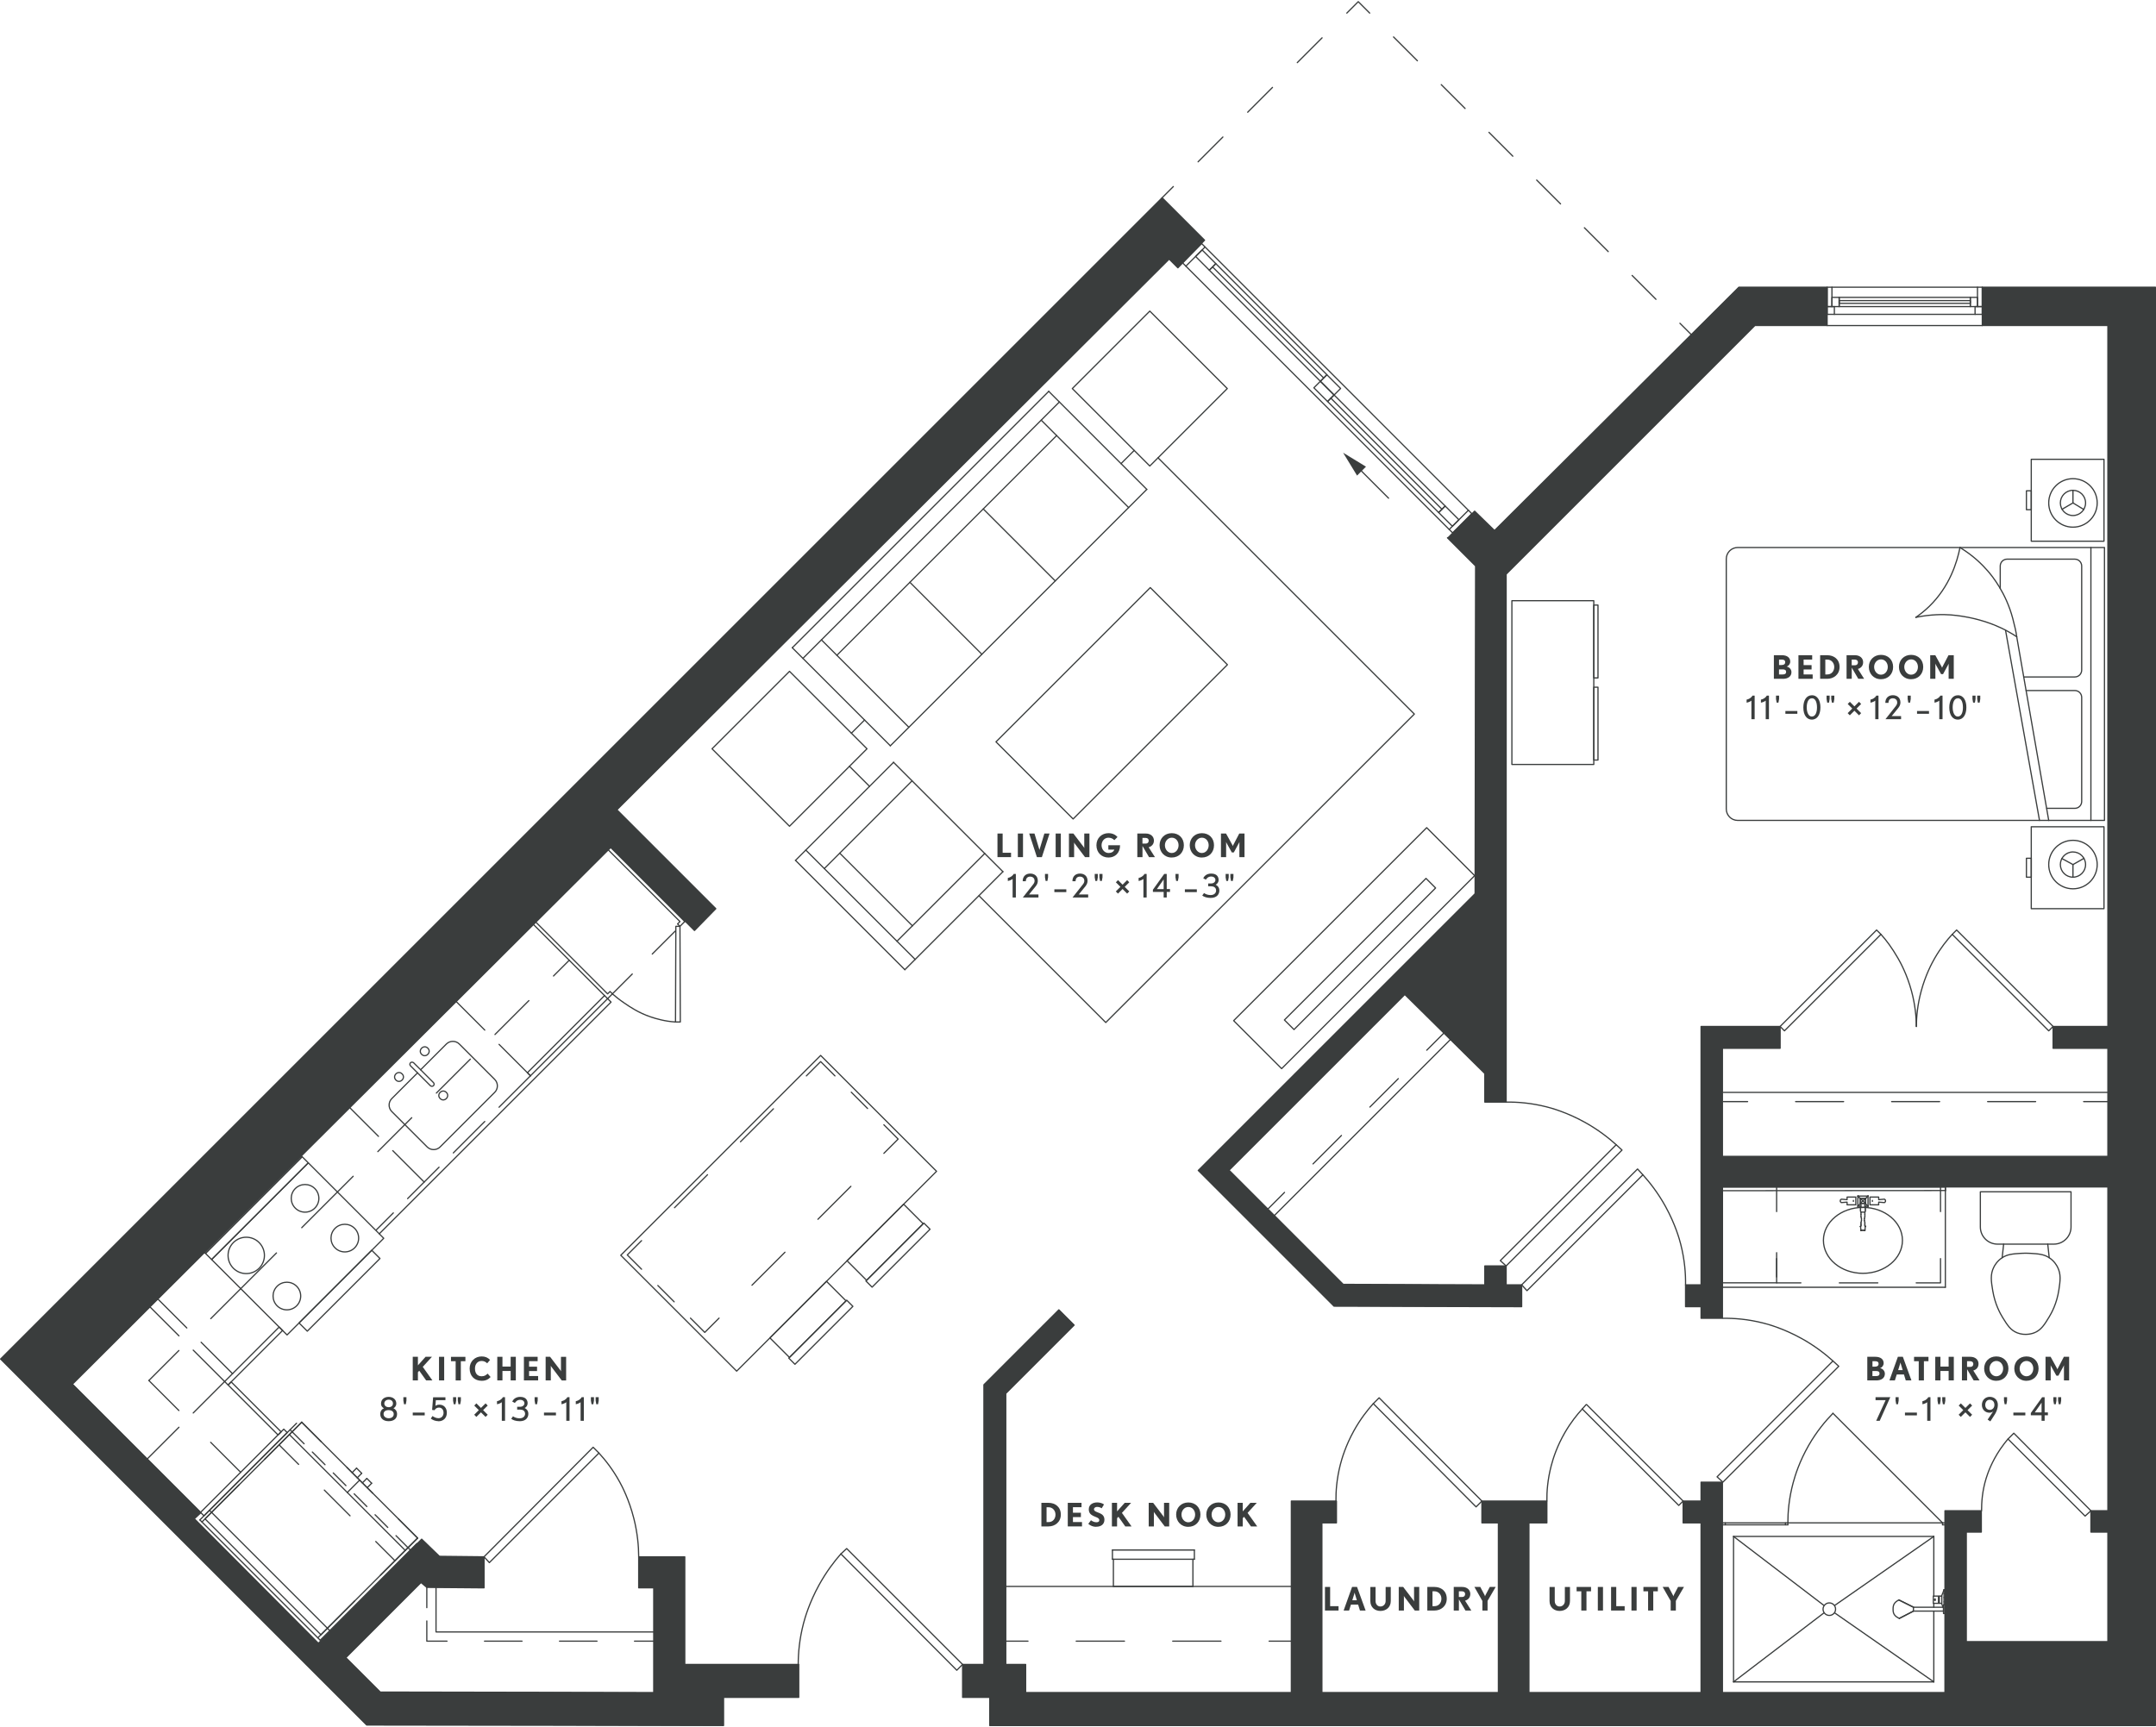 <?xml version="1.0" encoding="UTF-8"?>
<svg width="156px" height="125px" xmlns="http://www.w3.org/2000/svg" xmlns:xlink="http://www.w3.org/1999/xlink" viewBox="0 0 533.58 427.02">
  <defs>
    <style>
      .cls-1 {
        stroke-dasharray: 9.95 9.95;
      }

      .cls-1, .cls-2, .cls-3, .cls-4, .cls-5, .cls-6, .cls-7, .cls-8, .cls-9, .cls-10, .cls-11, .cls-12, .cls-13, .cls-14, .cls-15, .cls-16, .cls-17 {
        stroke: #3a3d3d;
      }

      .cls-1, .cls-2, .cls-3, .cls-4, .cls-5, .cls-6, .cls-8, .cls-9, .cls-10, .cls-11, .cls-12, .cls-13, .cls-14, .cls-15, .cls-16, .cls-17 {
        stroke-linecap: round;
        stroke-linejoin: round;
        stroke-width: .3px;
      }

      .cls-1, .cls-2, .cls-4, .cls-5, .cls-6, .cls-8, .cls-9, .cls-10, .cls-11, .cls-12, .cls-13, .cls-15, .cls-16, .cls-17 {
        fill: none;
      }

      .cls-2 {
        stroke-dasharray: 8.35 8.35;
      }

      .cls-3, .cls-18, .cls-7, .cls-14, .cls-19 {
        fill: #3a3d3d;
      }

      .cls-4 {
        stroke-dasharray: 8.68 8.68;
      }

      .cls-6 {
        stroke-dasharray: 11 5;
      }

      .cls-18, .cls-13 {
        fill-rule: evenodd;
      }

      .cls-7 {
        stroke-miterlimit: 10;
      }

      .cls-8 {
        stroke-dasharray: 11.87 8.63;
      }

      .cls-9 {
        stroke-dasharray: 11.88 11.88;
      }

      .cls-10 {
        stroke-dasharray: 8 7;
      }

      .cls-11 {
        stroke-dasharray: 11.94 11.94;
      }

      .cls-12 {
        stroke-dasharray: 5.71 5.71;
      }

      .cls-14 {
        clip-rule: evenodd;
      }

      .cls-15 {
        stroke-dasharray: 9.52 9.52;
      }

      .cls-16 {
        stroke-dasharray: 11.54 11.54;
      }

      .cls-20 {
        clip-path: url(#clippath);
      }

      .cls-17 {
        stroke-dasharray: 9.28 9.28;
      }
    </style>
    <symbol id="Armchair1" viewBox="0 0 38.58 34.62">
      <g>
        <line class="cls-5" x1=".15" y1="34.47" x2="38.43" y2="34.47"></line>
        <line class="cls-5" x1=".15" y1=".15" x2=".15" y2="34.47"></line>
        <line class="cls-5" x1="38.43" y1=".15" x2=".15" y2=".15"></line>
        <line class="cls-5" x1="38.43" y1="34.47" x2="38.43" y2=".15"></line>
        <line class="cls-5" x1="6.63" y1="25.47" x2="32.07" y2="25.47"></line>
        <line class="cls-5" x1="6.63" y1="30.87" x2="6.63" y2=".15"></line>
        <line class="cls-5" x1="38.43" y1="30.87" x2=".15" y2="30.87"></line>
        <line class="cls-5" x1="32.07" y1=".15" x2="32.07" y2="30.87"></line>
      </g>
    </symbol>
    <symbol id="Bed_01" viewBox="0 0 111.54 93.9">
      <g>
        <path class="cls-5" d="M21.99,35.91c1.97-3.24,4.17-5.46,5.76-6.84,1.36-1.19,5.51-4.57,11.88-6.24,1.75-.46,3.36-.84,4.44-.96"></path>
        <path class="cls-5" d="M39.27,46.83c-.73-1.06-1.6-2.16-2.64-3.24-4.98-5.16-11.08-6.97-14.64-7.68"></path>
        <path class="cls-5" d="M44.07,21.87c-.92,1.4-1.62,2.71-2.16,3.84-.21.45-.9,1.93-1.56,3.96-.16.51-.66,2.08-1.08,4.2-.44,2.24-.57,3.96-.6,4.32-.14,1.91-.16,4.9.6,8.64"></path>
        <path class="cls-5" d="M54.03,20.14s0-8.84,0-12.65c0-.94-.76-1.7-1.7-1.7-5.16,0-20.6,0-25.76,0-.94,0-1.7.76-1.7,1.7,0,3.8,0,12.96,0,16.76,0,.94.76,1.7,1.7,1.7h5.55"></path>
        <line class="cls-5" x1="89.55" y1="16.23" x2="42.51" y2="24.63"></line>
        <line class="cls-5" x1="89.55" y1="13.95" x2="44.07" y2="21.87"></line>
        <path class="cls-5" d="M57.39,19.55V7.49c0-.94.76-1.7,1.7-1.7h25.76c.94,0,1.7.76,1.7,1.69,0,2.52,0,6.94,0,6.94"></path>
        <line class="cls-5" x1="89.55" y1="3.51" x2="21.99" y2="3.51"></line>
        <path class="cls-5" d="M21.99.15v90.77c0,1.57,1.27,2.83,2.83,2.83h61.89c1.57,0,2.83-1.27,2.83-2.83V.15s-67.56,0-67.56,0Z"></path>
        <line class="cls-5" x1="10.95" y1="7.95" x2="12.52" y2="10.65"></line>
        <line class="cls-5" x1="10.95" y1="7.95" x2="7.83" y2="7.95"></line>
        <line class="cls-5" x1="10.95" y1="7.95" x2="12.57" y2="5.28"></line>
        <line class="cls-5" x1="100.47" y1="7.95" x2="98.98" y2="10.69"></line>
        <line class="cls-5" x1="100.47" y1="7.95" x2="103.59" y2="7.95"></line>
        <line class="cls-5" x1="100.47" y1="7.95" x2="98.93" y2="5.23"></line>
        <circle class="cls-5" cx="10.95" cy="7.95" r="3.12"></circle>
        <circle class="cls-5" cx="10.95" cy="7.95" r="6"></circle>
        <circle class="cls-5" cx="100.47" cy="7.95" r="3.12"></circle>
        <circle class="cls-5" cx="100.47" cy="7.95" r="6"></circle>
        <rect class="cls-5" x=".15" y=".27" width="20.28" height="18"></rect>
        <rect class="cls-5" x="7.95" y="18.27" width="4.68" height="1.2"></rect>
        <rect class="cls-5" x="91.11" y=".27" width="20.28" height="18"></rect>
        <rect class="cls-5" x="98.91" y="18.27" width="4.68" height="1.2"></rect>
      </g>
    </symbol>
    <symbol id="Chair_desk" viewBox="0 0 20.58 9.3">
      <g>
        <line class="cls-5" x1="20.07" y1="9.15" x2="20.07" y2="2.43"></line>
        <line class="cls-5" x1="20.43" y1="2.43" x2="20.43" y2=".15"></line>
        <line class="cls-5" x1="20.43" y1=".15" x2=".15" y2=".15"></line>
        <line class="cls-5" x1=".15" y1=".15" x2=".15" y2="2.43"></line>
        <line class="cls-5" x1=".39" y1="2.43" x2=".39" y2="9.15"></line>
        <line class="cls-5" x1=".39" y1="9.15" x2="20.07" y2="9.15"></line>
        <line class="cls-5" x1="20.43" y1="2.43" x2=".15" y2="2.43"></line>
      </g>
    </symbol>
    <symbol id="Door1" viewBox="0 0 40.86 30.42">
      <g>
        <polygon class="cls-5" points="28.83 30.27 30.15 28.83 1.47 .15 .15 1.59 28.83 30.27"></polygon>
        <path class="cls-5" d="M30.15,28.83c1.66-1.84,3.71-4.42,5.58-7.8,2.46-4.45,3.49-8.22,3.78-9.36,1-3.9,1.24-7.37,1.2-10.08"></path>
      </g>
    </symbol>
    <symbol id="Door13" viewBox="0 0 27.36 20.82">
      <g>
        <polygon class="cls-5" points="8.13 .15 6.69 1.59 25.77 20.67 27.21 19.35 8.13 .15"></polygon>
        <path class="cls-5" d="M.15,19.35c0-2.01.15-4.84,1.14-8.04.35-1.14,1.33-4.01,3.48-7.2.72-1.06,1.4-1.91,1.92-2.52"></path>
      </g>
    </symbol>
    <symbol id="Door15" viewBox="0 0 38.58 28.86">
      <g>
        <polygon class="cls-5" points="27.15 .15 28.59 1.59 1.47 28.71 .15 27.27 27.15 .15"></polygon>
        <path class="cls-5" d="M28.59,1.59c1.52,1.65,3.43,4.04,5.16,7.2.57,1.04,2.3,4.33,3.48,9,.9,3.58,1.19,6.82,1.2,9.48"></path>
      </g>
    </symbol>
    <symbol id="Door2" viewBox="0 0 40.98 30.42">
      <g>
        <polygon class="cls-5" points="12.15 30.27 10.71 28.95 39.39 .15 40.83 1.59 12.15 30.27"></polygon>
        <path class="cls-5" d="M10.71,28.95c-1.61-1.83-3.58-4.38-5.4-7.68-2.44-4.43-3.5-8.19-3.84-9.48C.44,7.87.15,4.36.15,1.59"></path>
      </g>
    </symbol>
    <symbol id="Door3" viewBox="0 0 27.3 36.42">
      <g>
        <polygon class="cls-5" points=".15 25.59 1.59 27.03 27.15 1.59 25.71 .15 .15 25.59"></polygon>
        <path class="cls-5" d="M1.59,27.03c1.59,1.43,3.81,3.19,6.72,4.8,3.74,2.07,6.96,2.99,8.4,3.36,3.52.9,6.63,1.11,9,1.08"></path>
      </g>
    </symbol>
    <symbol id="Door4" viewBox="0 0 25.26 34.02">
      <g>
        <polyline class="cls-5" points=".15 24.15 1.23 25.11 25.11 1.23 24.03 .15 .15 24.03"></polyline>
        <path class="cls-5" d="M1.23,25.11c1.39,1.28,3.34,2.85,5.88,4.32,3.29,1.9,6.25,2.86,8.16,3.36,3.47.91,6.52,1.11,8.76,1.08"></path>
      </g>
    </symbol>
    <symbol id="Door8" viewBox="0 0 67.86 25.26">
      <g>
        <polygon class="cls-5" points="43.83 .15 42.75 1.23 66.63 25.11 67.71 24.03 43.83 .15"></polygon>
        <polygon class="cls-5" points="25.11 1.23 1.23 25.11 .15 24.03 24.03 .15 25.11 1.23"></polygon>
        <path class="cls-5" d="M42.75,1.23c-1.27,1.38-2.85,3.33-4.32,5.88-.68,1.18-2.26,4.08-3.36,8.16-.92,3.39-1.18,6.42-1.2,8.76"></path>
        <path class="cls-5" d="M25.11,1.23c1.27,1.38,2.73,3.33,4.2,5.88.68,1.18,2.26,4.08,3.36,8.16.92,3.39,1.18,6.42,1.2,8.76"></path>
      </g>
    </symbol>
    <symbol id="Dresser" viewBox="0 0 40.83 21.61">
      <g>
        <rect class="cls-5" x=".15" y=".15" width="40.53" height="20.27"></rect>
        <rect class="cls-5" x="1.24" y="20.42" width="18.03" height="1.04"></rect>
        <rect class="cls-5" x="21.57" y="20.42" width="18.03" height="1.04"></rect>
      </g>
    </symbol>
    <symbol id="Kitchen_5" viewBox="0 0 89.3 189.89">
      <g>
        <g>
          <use width="42.42" height="36.78" transform="translate(42.42 36.78) rotate(-180)" xlink:href="#Refr_3"></use>
          <line class="cls-6" x1="62.15" y1="1.7" x2="62.15" y2="28.7"></line>
          <line class="cls-6" x1="62.15" y1="28.7" x2="89.15" y2="28.7"></line>
          <line class="cls-6" x1="62.15" y1="31.46" x2="89.15" y2="31.46"></line>
          <line class="cls-6" x1="62.15" y1="98.54" x2="89.15" y2="98.54"></line>
          <line class="cls-6" x1="62.15" y1="135.74" x2="89.15" y2="135.74"></line>
          <line class="cls-5" x1="63.23" y1="162.74" x2="89.15" y2="162.74"></line>
          <line class="cls-5" x1="62.15" y1="189.74" x2="89.15" y2="189.74"></line>
          <line class="cls-5" x1="89.15" y1="189.74" x2="89.15" y2="162.74"></line>
          <line class="cls-6" x1="62.15" y1="135.74" x2="62.15" y2="81.83"></line>
          <g>
            <line class="cls-5" x1="75.59" y1="81.62" x2="75.59" y2="87.12"></line>
            <line class="cls-8" x1="75.59" y1="95.75" x2="75.59" y2="152.93"></line>
            <line class="cls-5" x1="75.59" y1="157.24" x2="75.59" y2="162.74"></line>
          </g>
          <g>
            <line class="cls-5" x1="75.59" y1="15.62" x2="65.09" y2="15.62"></line>
            <line class="cls-5" x1="53.96" y1="15.62" x2="43.46" y2="15.62"></line>
          </g>
          <g>
            <line class="cls-5" x1="75.59" y1="15.62" x2="75.59" y2="26.12"></line>
            <line class="cls-5" x1="75.59" y1="37.28" x2="75.59" y2="47.78"></line>
          </g>
          <polygon class="cls-5" points="43.47 1.58 43.47 30.72 42.27 30.72 42.27 1.58 43.47 1.58"></polygon>
          <polygon class="cls-5" points="60.94 28.7 60.94 29.78 43.46 29.78 43.46 28.7 60.94 28.7"></polygon>
          <rect class="cls-5" x="62.15" y="135.74" width="1.08" height="27"></rect>
          <rect class="cls-5" x="60.95" y="28.7" width="1.2" height="19.08"></rect>
          <use width="34.14" height="32.94" transform="translate(89.3 81.77) rotate(-90) scale(1 -1)" xlink:href="#Kitchen_Stove"></use>
          <use width="23.94" height="20.82" transform="translate(86.18 105.06) rotate(90)" xlink:href="#Kitchen_Sink"></use>
          <polyline class="cls-5" points="62.15 162.74 60.95 162.74 60.95 81.62"></polyline>
          <polyline class="cls-5" points="89.15 47.78 89.15 1.58 43.46 1.58"></polyline>
          <line class="cls-5" x1="89.15" y1="162.74" x2="89.15" y2="78.14"></line>
          <polyline class="cls-5" points="62.15 189.74 62.15 188.06 62.99 188.06 62.99 188.9 88.31 188.9 88.31 163.58 62.99 163.58 62.99 164.42 62.15 164.42 62.15 162.74"></polyline>
          <line class="cls-10" x1="62.15" y1="186.37" x2="62.15" y2="164.42"></line>
        </g>
        <polygon class="cls-5" points="62.15 188.06 45.35 171.38 46.19 170.54 62.87 187.34 62.15 188.06"></polygon>
        <path class="cls-5" d="M46.19,170.54c1.9-1.7,3.99-2.85,5.28-3.48,2.75-1.35,5.16-1.82,6.96-2.16,1.52-.29,2.81-.42,3.72-.48"></path>
      </g>
    </symbol>
    <symbol id="Kitchen_Sink" viewBox="0 0 23.94 20.82">
      <g>
        <path class="cls-5" d="M11.43,3.75H2.42C1.17,3.75.15,4.77.15,6.02v12.38c0,1.25,1.02,2.27,2.27,2.27h19.1c1.25,0,2.27-1.02,2.27-2.27V6.02c0-1.25-1.02-2.27-2.27-2.27h-9.01"></path>
        <rect class="cls-5" x="11.43" y=".75" width="1.08" height="8.04" rx=".54" ry=".54"></rect>
        <circle class="cls-5" cx="7.47" cy="1.23" r="1.08"></circle>
        <circle class="cls-5" cx="16.47" cy="1.23" r="1.08"></circle>
        <circle class="cls-5" cx="11.97" cy="12.21" r="1.08"></circle>
      </g>
    </symbol>
    <symbol id="Kitchen_Stove" viewBox="0 0 34.14 32.94">
      <g>
        <rect class="cls-5" x=".15" y="3.51" width="33.84" height="26.4"></rect>
        <rect class="cls-5" x=".15" y="1.35" width="33.84" height="2.16"></rect>
        <rect class="cls-5" x=".15" y=".15" width="33.84" height="1.2"></rect>
        <rect class="cls-5" x="4.35" y="29.91" width="25.44" height="2.88"></rect>
        <circle class="cls-5" cx="6.93" cy="9.15" r="3.42"></circle>
        <circle class="cls-5" cx="6.93" cy="23.07" r="3.42"></circle>
        <circle class="cls-5" cx="27.21" cy="23.07" r="3.42"></circle>
        <circle class="cls-5" cx="27.21" cy="8.85" r="4.5"></circle>
        <g>
          <line class="cls-5" x1="33.99" y1="13.71" x2="21.49" y2="13.71"></line>
          <line class="cls-5" x1="12.65" y1="13.71" x2=".15" y2="13.71"></line>
        </g>
      </g>
    </symbol>
    <symbol id="Refr_3" data-name="Refr 3" viewBox="0 0 42.42 36.78">
      <g>
        <line class="cls-5" x1="18.51" y1=".15" x2="18.51" y2="1.71"></line>
        <line class="cls-5" x1="20.31" y1=".15" x2="20.31" y2="1.71"></line>
        <line class="cls-5" x1="18.51" y1=".15" x2="20.31" y2=".15"></line>
        <line class="cls-5" x1="23.79" y1=".15" x2="23.79" y2="1.71"></line>
        <line class="cls-5" x1="22.11" y1=".15" x2="22.11" y2="1.71"></line>
        <line class="cls-5" x1="21.15" y1="1.71" x2="21.15" y2="6.03"></line>
        <line class="cls-5" x1="41.43" y1="6.03" x2=".87" y2="6.03"></line>
        <line class="cls-5" x1="23.79" y1=".15" x2="22.11" y2=".15"></line>
        <line class="cls-5" x1=".15" y1="5.07" x2="5.07" y2="5.07"></line>
        <line class="cls-5" x1="7.95" y1="5.07" x2="12.39" y2="5.07"></line>
        <line class="cls-5" x1="15.27" y1="5.07" x2="19.71" y2="5.07"></line>
        <line class="cls-5" x1="22.59" y1="5.07" x2="27.03" y2="5.07"></line>
        <line class="cls-5" x1="29.91" y1="5.07" x2="34.35" y2="5.07"></line>
        <line class="cls-5" x1="37.23" y1="5.07" x2="42.15" y2="5.07"></line>
        <line class="cls-5" x1=".15" y1="33.27" x2="42.15" y2="33.27"></line>
        <line class="cls-5" x1=".15" y1="33.27" x2=".15" y2="2.79"></line>
        <line class="cls-5" x1="42.27" y1="36.63" x2="42.27" y2="2.79"></line>
        <line class="cls-5" x1="41.43" y1="35.55" x2="41.43" y2="1.71"></line>
        <line class="cls-5" x1="41.43" y1="1.71" x2=".87" y2="1.71"></line>
        <line class="cls-5" x1=".87" y1="1.71" x2=".87" y2="35.55"></line>
        <line class="cls-5" x1=".87" y1="35.55" x2="41.43" y2="35.55"></line>
        <line class="cls-5" x1="41.43" y1="9.63" x2="34.71" y2="9.63"></line>
        <line class="cls-5" x1="25.71" y1="9.63" x2="16.71" y2="9.63"></line>
        <line class="cls-5" x1="7.71" y1="9.63" x2=".87" y2="9.63"></line>
        <line class="cls-5" x1=".87" y1="36.63" x2=".87" y2="23.67"></line>
        <line class="cls-5" x1=".87" y1="14.67" x2=".87" y2="1.71"></line>
        <line class="cls-5" x1=".87" y1="1.71" x2="7.71" y2="1.71"></line>
        <line class="cls-5" x1="16.71" y1="1.71" x2="25.71" y2="1.71"></line>
        <line class="cls-5" x1="34.71" y1="1.71" x2="41.43" y2="1.71"></line>
        <line class="cls-5" x1="41.43" y1="1.71" x2="41.43" y2="14.67"></line>
        <line class="cls-5" x1="41.43" y1="23.67" x2="41.43" y2="36.63"></line>
        <line class="cls-5" x1=".15" y1="33.27" x2=".15" y2="36.63"></line>
        <line class="cls-5" x1=".15" y1="36.63" x2="42.15" y2="36.63"></line>
      </g>
    </symbol>
    <symbol id="Shower" viewBox="0 0 36.3 52.62">
      <g>
        <line class="cls-5" x1="20.43" y1="41.07" x2="18.63" y2="44.67"></line>
        <line class="cls-5" x1="17.67" y1="44.67" x2="15.87" y2="41.19"></line>
        <line class="cls-5" x1="18.63" y1="44.67" x2="20.43" y2="41.07"></line>
        <line class="cls-5" x1="17.67" y1="44.67" x2="15.87" y2="41.19"></line>
        <polygon class="cls-5" points="20.55 50.07 20.55 50.07 20.55 50.07 20.55 50.07 20.43 50.07 20.43 50.07 20.43 50.07 20.43 50.07 20.43 50.07 20.31 50.07 20.31 49.95 20.31 49.95 20.43 49.95 20.43 49.95 20.43 49.83 20.43 49.83 20.43 49.83 20.55 49.83 20.55 49.83 20.55 49.95 20.55 49.95 20.67 49.95 20.67 49.95 20.67 50.07 20.55 50.07"></polygon>
        <line class="cls-5" x1="21.39" y1="51.63" x2="21.39" y2="51.63"></line>
        <line class="cls-5" x1="19.59" y1="51.63" x2="19.59" y2="51.63"></line>
        <line class="cls-5" x1="22.95" y1="52.47" x2="22.95" y2="52.23"></line>
        <line class="cls-5" x1="18.63" y1="51.99" x2="18.63" y2="51.99"></line>
        <line class="cls-5" x1="18.63" y1="51.99" x2="19.59" y2="51.63"></line>
        <line class="cls-5" x1="21.39" y1="51.63" x2="22.59" y2="52.11"></line>
        <line class="cls-5" x1="22.59" y1="52.11" x2="22.95" y2="52.23"></line>
        <line class="cls-5" x1="22.95" y1="52.23" x2="22.71" y2="52.23"></line>
        <line class="cls-5" x1="22.71" y1="52.23" x2="21.99" y2="52.23"></line>
        <line class="cls-5" x1="21.99" y1="52.23" x2="21.03" y2="52.23"></line>
        <line class="cls-5" x1="21.03" y1="52.23" x2="19.95" y2="52.23"></line>
        <line class="cls-5" x1="19.95" y1="52.23" x2="19.23" y2="52.23"></line>
        <line class="cls-5" x1="36.15" y1="49.71" x2="19.11" y2="25.23"></line>
        <line class="cls-5" x1="36.15" y1=".15" x2="19.11" y2="22.47"></line>
        <line class="cls-5" x1=".15" y1=".15" x2="17.19" y2="22.47"></line>
        <line class="cls-5" x1=".15" y1="49.71" x2="17.19" y2="25.23"></line>
        <line class="cls-5" x1=".15" y1="49.71" x2="17.67" y2="49.71"></line>
        <line class="cls-5" x1="18.63" y1="49.71" x2="19.59" y2="49.71"></line>
        <line class="cls-5" x1="21.39" y1="49.71" x2="36.15" y2="49.71"></line>
        <line class="cls-5" x1="36.15" y1="49.71" x2="36.15" y2=".15"></line>
        <line class="cls-5" x1="36.15" y1=".15" x2=".15" y2=".15"></line>
        <line class="cls-5" x1=".15" y1=".15" x2=".15" y2="49.71"></line>
        <circle class="cls-5" cx="18.15" cy="23.85" r="1.55"></circle>
        <rect class="cls-5" x="17.07" y="52.11" width="2.16" height=".36"></rect>
        <rect class="cls-5" x="17.67" y="44.67" width=".96" height="7.44"></rect>
        <path class="cls-5" d="M15.87,41.19c.1-.26.49-1.16,1.32-1.44.36-.12.78-.12.96-.12.2,0,.6,0,.96.12.8.26,1.19,1.05,1.32,1.32"></path>
        <rect class="cls-5" x="19.59" y="49.59" width="1.8" height="1.32"></rect>
        <rect class="cls-5" x="19.59" y="51.03" width="1.8" height=".66"></rect>
        <rect class="cls-5" x="19.71" y="50.91" width="1.56" height=".12"></rect>
      </g>
    </symbol>
    <symbol id="Shower_door" viewBox="0 0 27.9 55.26">
      <g>
        <path class="cls-5" d="M.63,39.03c2.58,0,6.04-.26,9.96-1.32,1.79-.48,5.27-1.56,9.24-3.84,3.47-1.99,6.08-4.2,7.92-6"></path>
        <line class="cls-5" x1=".15" y1="54.51" x2=".63" y2="54.51"></line>
        <line class="cls-5" x1=".63" y1=".75" x2="27.75" y2="27.87"></line>
        <line class="cls-5" x1=".15" y1="39.63" x2=".63" y2="39.63"></line>
        <line class="cls-5" x1=".15" y1="39.03" x2=".15" y2="55.11"></line>
        <line class="cls-5" x1=".63" y1="39.03" x2=".15" y2="39.03"></line>
        <line class="cls-5" x1=".15" y1=".75" x2=".63" y2=".75"></line>
        <line class="cls-5" x1=".15" y1=".15" x2=".15" y2=".75"></line>
        <line class="cls-5" x1=".63" y1="55.11" x2=".63" y2=".15"></line>
      </g>
    </symbol>
    <symbol id="Sink3" viewBox="0 0 55.51 25.12">
      <g>
        <line class="cls-5" x1="20.1" y1="10.86" x2="21.06" y2="10.86"></line>
        <line class="cls-5" x1="21" y1="6.36" x2="20.1" y2="6.36"></line>
        <line class="cls-5" x1="21.12" y1="5.2" x2="19.92" y2="5.2"></line>
        <line class="cls-5" x1="20.1" y1="10.86" x2="21.06" y2="10.86"></line>
        <line class="cls-5" x1="20.1" y1="10.86" x2="20.1" y2="10.86"></line>
        <line class="cls-5" x1="20.1" y1="10.86" x2="20.1" y2="10.86"></line>
        <line class="cls-5" x1="20.1" y1="10.86" x2="20.1" y2="10.86"></line>
        <line class="cls-5" x1="20.1" y1="10.86" x2="20.1" y2="10.86"></line>
        <line class="cls-5" x1="20.1" y1="10.86" x2="20.1" y2="10.86"></line>
        <line class="cls-5" x1="20.1" y1="10.86" x2="20.1" y2="10.86"></line>
        <line class="cls-5" x1="20.1" y1="10.86" x2="20.1" y2="10.86"></line>
        <line class="cls-5" x1="21.06" y1="10.86" x2="21.06" y2="10.86"></line>
        <line class="cls-5" x1="21.06" y1="10.86" x2="21.06" y2="10.86"></line>
        <line class="cls-5" x1="21.06" y1="10.86" x2="21.06" y2="10.86"></line>
        <line class="cls-5" x1="21.06" y1="10.86" x2="21.06" y2="10.86"></line>
        <line class="cls-5" x1="21.06" y1="10.86" x2="21.06" y2="10.86"></line>
        <line class="cls-5" x1="21.06" y1="10.86" x2="21.06" y2="10.86"></line>
        <line class="cls-5" x1="21.06" y1="10.86" x2="21.06" y2="10.86"></line>
        <line class="cls-5" x1="20.1" y1="10.86" x2="19.98" y2="9.9"></line>
        <line class="cls-5" x1="21.18" y1="9.9" x2="21.06" y2="10.86"></line>
        <line class="cls-5" x1="19.98" y1="9.9" x2="19.98" y2="9.9"></line>
        <line class="cls-5" x1="19.98" y1="9.9" x2="19.98" y2="9.9"></line>
        <line class="cls-5" x1="19.98" y1="9.9" x2="19.98" y2="9.9"></line>
        <line class="cls-5" x1="19.98" y1="9.9" x2="19.98" y2="9.9"></line>
        <line class="cls-5" x1="21.18" y1="9.9" x2="21.18" y2="9.9"></line>
        <line class="cls-5" x1="21.18" y1="9.9" x2="21.18" y2="9.9"></line>
        <line class="cls-5" x1="21.18" y1="9.9" x2="21.18" y2="9.9"></line>
        <line class="cls-5" x1="21.18" y1="9.9" x2="21.18" y2="9.9"></line>
        <line class="cls-5" x1="19.98" y1="9.9" x2="20.1" y2="9.78"></line>
        <line class="cls-5" x1="20.1" y1="9.78" x2="20.1" y2="9.54"></line>
        <line class="cls-5" x1="20.1" y1="9.54" x2="20.1" y2="9.3"></line>
        <line class="cls-5" x1="21.06" y1="9.3" x2="21.06" y2="9.54"></line>
        <line class="cls-5" x1="21.06" y1="9.54" x2="21.06" y2="9.78"></line>
        <line class="cls-5" x1="21.06" y1="9.78" x2="21.18" y2="9.9"></line>
        <line class="cls-5" x1="20.1" y1="9.3" x2="20.1" y2="8.94"></line>
        <line class="cls-5" x1="20.1" y1="8.94" x2="20.22" y2="8.46"></line>
        <line class="cls-5" x1="20.22" y1="8.46" x2="20.22" y2="7.98"></line>
        <line class="cls-5" x1="20.22" y1="7.98" x2="20.1" y2="7.5"></line>
        <line class="cls-5" x1="21.06" y1="7.5" x2="20.94" y2="7.98"></line>
        <line class="cls-5" x1="20.94" y1="7.98" x2="20.94" y2="8.46"></line>
        <line class="cls-5" x1="20.94" y1="8.46" x2="21.06" y2="8.94"></line>
        <line class="cls-5" x1="21.06" y1="8.94" x2="21.06" y2="9.3"></line>
        <line class="cls-5" x1="20.1" y1="7.5" x2="20.1" y2="6.9"></line>
        <line class="cls-5" x1="20.1" y1="6.9" x2="20.1" y2="6.42"></line>
        <line class="cls-5" x1="21.06" y1="6.42" x2="21.06" y2="6.9"></line>
        <line class="cls-5" x1="21.06" y1="6.9" x2="21.06" y2="7.5"></line>
        <line class="cls-5" x1="20.1" y1="6.42" x2="19.98" y2="6.06"></line>
        <line class="cls-5" x1="19.98" y1="6.06" x2="19.98" y2="5.7"></line>
        <line class="cls-5" x1="21.18" y1="5.7" x2="21.18" y2="6.06"></line>
        <line class="cls-5" x1="21.18" y1="6.06" x2="21.06" y2="6.42"></line>
        <line class="cls-5" x1="19.98" y1="5.7" x2="19.98" y2="5.34"></line>
        <line class="cls-5" x1="19.98" y1="5.34" x2="19.86" y2="5.1"></line>
        <line class="cls-5" x1="19.87" y1="5.1" x2="19.87" y2="4.98"></line>
        <line class="cls-5" x1="21.31" y1="4.98" x2="21.31" y2="5.1"></line>
        <line class="cls-5" x1="21.3" y1="5.1" x2="21.18" y2="5.34"></line>
        <line class="cls-5" x1="21.18" y1="5.34" x2="21.18" y2="5.7"></line>
        <line class="cls-5" x1="21.07" y1="5.16" x2="21.07" y2="4.18"></line>
        <line class="cls-5" x1="20.11" y1="4.18" x2="20.11" y2="5.16"></line>
        <line class="cls-5" x1="19.32" y1="2.4" x2="21.84" y2="2.4"></line>
        <line class="cls-5" x1="19.32" y1="2.4" x2="19.32" y2="2.4"></line>
        <line class="cls-5" x1="19.32" y1="2.4" x2="19.32" y2="2.4"></line>
        <line class="cls-5" x1="19.32" y1="2.4" x2="19.32" y2="2.4"></line>
        <line class="cls-5" x1="19.32" y1="2.4" x2="19.44" y2="2.52"></line>
        <line class="cls-5" x1="19.44" y1="2.52" x2="19.68" y2="2.76"></line>
        <line class="cls-5" x1="19.68" y1="2.76" x2="19.92" y2="3"></line>
        <line class="cls-5" x1="19.92" y1="3" x2="21.24" y2="3"></line>
        <line class="cls-5" x1="19.92" y1="3" x2="21.24" y2="3"></line>
        <line class="cls-5" x1="19.32" y1="4.92" x2="19.32" y2="2.4"></line>
        <line class="cls-5" x1="19.32" y1="4.92" x2="19.32" y2="4.92"></line>
        <line class="cls-5" x1="19.32" y1="4.92" x2="19.32" y2="4.8"></line>
        <line class="cls-5" x1="19.32" y1="4.8" x2="19.32" y2="4.8"></line>
        <line class="cls-5" x1="19.32" y1="4.8" x2="19.44" y2="4.8"></line>
        <line class="cls-5" x1="19.44" y1="4.8" x2="19.68" y2="4.56"></line>
        <line class="cls-5" x1="19.68" y1="4.56" x2="19.92" y2="4.32"></line>
        <line class="cls-5" x1="19.92" y1="4.2" x2="19.92" y2="3"></line>
        <line class="cls-5" x1="19.92" y1="4.2" x2="19.92" y2="3"></line>
        <line class="cls-5" x1="19.93" y1="4.18" x2="21.24" y2="3"></line>
        <line class="cls-5" x1="21.84" y1="4.92" x2="21.07" y2="4.92"></line>
        <line class="cls-5" x1="20.11" y1="4.92" x2="19.32" y2="4.92"></line>
        <line class="cls-5" x1="21.84" y1="4.92" x2="21.84" y2="4.92"></line>
        <line class="cls-5" x1="21.84" y1="4.92" x2="21.72" y2="4.8"></line>
        <line class="cls-5" x1="21.72" y1="4.8" x2="21.72" y2="4.8"></line>
        <line class="cls-5" x1="21.72" y1="4.8" x2="21.72" y2="4.8"></line>
        <line class="cls-5" x1="21.72" y1="4.8" x2="21.48" y2="4.56"></line>
        <line class="cls-5" x1="21.48" y1="4.56" x2="21.24" y2="4.32"></line>
        <line class="cls-5" x1="21.24" y1="4.2" x2="19.92" y2="4.2"></line>
        <line class="cls-5" x1="21.24" y1="4.2" x2="19.92" y2="4.2"></line>
        <line class="cls-5" x1="21.25" y1="4.18" x2="19.93" y2="2.98"></line>
        <line class="cls-5" x1="21.72" y1="2.52" x2="21.72" y2="2.4"></line>
        <line class="cls-5" x1="21.72" y1="2.4" x2="21.72" y2="2.4"></line>
        <line class="cls-5" x1="21.72" y1="2.4" x2="21.84" y2="2.4"></line>
        <line class="cls-5" x1="21.84" y1="2.4" x2="21.84" y2="2.4"></line>
        <line class="cls-5" x1="21.84" y1="2.4" x2="21.84" y2="4.92"></line>
        <line class="cls-5" x1="21.24" y1="3" x2="21.48" y2="2.76"></line>
        <line class="cls-5" x1="21.48" y1="2.76" x2="21.72" y2="2.52"></line>
        <line class="cls-5" x1="21.24" y1="3" x2="21.24" y2="4.2"></line>
        <line class="cls-5" x1="21.24" y1="3" x2="21.24" y2="4.2"></line>
        <g>
          <line class="cls-5" x1="41.94" y1="22.41" x2="41.94" y2="16.41"></line>
          <polyline class="cls-5" points="41.94 6.23 41.94 .23 41.94 2.78 41.94 6.23"></polyline>
          <polyline class="cls-5" points="41.94 17.88 41.94 23.87 41.94 23.88 35.94 23.88"></polyline>
          <line class="cls-15" x1="26.42" y1="23.88" x2="12.15" y2="23.88"></line>
          <polyline class="cls-5" points="7.39 23.88 1.39 23.88 1.38 23.87 1.38 17.88"></polyline>
          <line class="cls-5" x1="1.38" y1="6.23" x2="1.38" y2=".23"></line>
        </g>
        <ellipse class="cls-5" cx="20.58" cy="13.36" rx="9.78" ry="8.16"></ellipse>
        <polyline class="cls-5" points="16.68 3.28 16.68 2.64 18.84 2.64 18.84 4.56 16.68 4.56 16.68 3.89 15.24 4.01 15 3.77 15 3.76 15 3.4 15.24 3.16 16.68 3.28"></polyline>
        <line class="cls-5" x1="18.24" y1="3.71" x2="18.24" y2="3.47"></line>
        <polyline class="cls-5" points="24.5 3.28 24.5 2.64 22.34 2.64 22.34 4.56 24.5 4.56 24.5 3.89 25.94 4.01 26.18 3.77 26.18 3.76 26.18 3.4 25.94 3.16 24.5 3.28"></polyline>
        <line class="cls-5" x1="22.94" y1="3.71" x2="22.94" y2="3.47"></line>
        <line class="cls-5" x1=".18" y1=".15" x2=".18" y2="24.97"></line>
        <line class="cls-5" x1=".18" y1="24.97" x2="55.36" y2="24.97"></line>
        <line class="cls-5" x1="55.36" y1="24.97" x2="55.36" y2=".15"></line>
        <line class="cls-5" x1=".15" y1="1.02" x2=".18" y2=".15"></line>
        <line class="cls-5" x1=".15" y1="1.02" x2="55.36" y2="1.06"></line>
        <line class="cls-5" x1="55.36" y1=".15" x2=".18" y2=".15"></line>
        <line class="cls-5" x1="41.94" y1="23.87" x2="55.36" y2="23.87"></line>
      </g>
    </symbol>
    <symbol id="Sofa1" viewBox="0 0 34.62 90.06">
      <g>
        <line class="cls-5" x1="9.27" y1="57.87" x2="34.47" y2="57.87"></line>
        <line class="cls-5" x1="9.27" y1="32.19" x2="34.47" y2="32.19"></line>
        <line class="cls-5" x1="9.27" y1="83.43" x2="9.27" y2="6.51"></line>
        <line class="cls-5" x1="3.87" y1="83.43" x2="34.47" y2="83.43"></line>
        <line class="cls-5" x1="3.87" y1=".15" x2="3.87" y2="89.91"></line>
        <line class="cls-5" x1="34.47" y1="6.51" x2="3.87" y2="6.51"></line>
        <line class="cls-5" x1=".15" y1=".15" x2=".15" y2="89.91"></line>
        <line class="cls-5" x1=".15" y1="89.91" x2="34.47" y2="89.91"></line>
        <line class="cls-5" x1="34.47" y1="89.91" x2="34.47" y2=".15"></line>
        <line class="cls-5" x1="34.47" y1=".15" x2=".15" y2=".15"></line>
      </g>
    </symbol>
    <symbol id="TV" viewBox="0 0 17.1 67.86">
      <g>
        <rect class="cls-5" x=".15" y=".15" width="16.8" height="67.56"></rect>
        <rect class="cls-5" x="8.91" y="9.15" width="3.36" height="49.56"></rect>
      </g>
    </symbol>
    <symbol id="Table2" viewBox="0 0 70.26 49.86">
      <g>
        <g>
          <polyline class="cls-5" points="64.03 1.23 69.03 1.23 69.03 6.23"></polyline>
          <line class="cls-12" x1="69.03" y1="11.94" x2="69.03" y2="20.5"></line>
          <polyline class="cls-5" points="69.03 23.35 69.03 28.35 64.03 28.35"></polyline>
          <line class="cls-16" x1="52.49" y1="28.35" x2="12.12" y2="28.35"></line>
          <polyline class="cls-5" points="6.35 28.35 1.35 28.35 1.35 23.35"></polyline>
          <line class="cls-12" x1="1.35" y1="17.64" x2="1.35" y2="9.08"></line>
          <polyline class="cls-5" points="1.35 6.23 1.35 1.23 6.35 1.23"></polyline>
          <line class="cls-16" x1="17.89" y1="1.23" x2="58.26" y2="1.23"></line>
        </g>
        <polygon class="cls-5" points="70.11 .15 70.11 40.71 .15 40.71 .15 .15 70.11 .15"></polygon>
        <polygon class="cls-5" points="31.83 47.55 31.83 49.71 11.55 49.71 11.55 47.55 31.83 47.55"></polygon>
        <polygon class="cls-5" points="31.59 40.71 31.59 47.55 11.79 47.55 11.79 40.71 31.59 40.71"></polygon>
        <polygon class="cls-5" points="58.83 47.55 58.83 49.71 38.55 49.71 38.55 47.55 58.83 47.55"></polygon>
        <polygon class="cls-5" points="58.59 40.71 58.59 47.55 38.79 47.55 38.79 40.71 58.59 40.71"></polygon>
      </g>
    </symbol>
    <symbol id="Toilet" viewBox="0 0 22.74 35.6">
      <g>
        <line class="cls-5" x1="16.83" y1="13.11" x2="17.19" y2="16.47"></line>
        <line class="cls-5" x1="5.91" y1="13.11" x2="5.55" y2="16.47"></line>
        <path class="cls-5" d="M.15.15v8.71c0,2.35,1.9,4.25,4.25,4.25h13.94c2.35,0,4.25-1.9,4.25-4.25V.15H.15Z"></path>
        <path class="cls-5" d="M10.23,15.39c-1.95.12-3.35.21-4.68,1.08-1.26.82-1.86,1.94-2.04,2.28-.96,1.84-.67,3.62-.3,5.86.56,3.42,1.9,5.76,2.45,6.65,1.15,1.86,1.94,3.15,3.61,3.81,2.05.81,3.95.1,4.2,0,1.73-.68,2.54-2.01,3.72-3.96.56-.92,1.89-3.29,2.4-6.72.32-2.13.58-3.85-.36-5.64-.18-.34-.78-1.46-2.04-2.28-1.33-.87-2.72-.96-4.68-1.08-.75-.05-1.51-.05-2.28,0Z"></path>
      </g>
    </symbol>
    <clipPath id="clippath">
      <path class="cls-14" d="M490.59,70.83v9.48h31.08v173.52h-13.56v5.4h13.56v26.76h-95.4v-26.76h14.28v-5.4h-19.56v63.96h-3.84v5.4h3.84v2.88h5.28v-32.52h95.4v80.16h-4.2v5.28h4.2v27.12h-35.04v-27.12h3.72v-5.28h-9v45h-55.08v-52.08h-5.28v4.68h-4.44v5.4h4.44v42h-42.6v-42h4.44v-5.4h-16.08v5.4h4.08v42h-43.68v-42h3.6v-5.4h-11.16v47.4h-65.76v-6.96h-4.92v-67.08l16.92-16.92-3.78-3.78-18.54,18.54v69.24h-5.28v8.16h6.72v6.96h288.48V70.83h-42.84ZM430.35,70.83l-60.48,60.24-4.92-4.8-6.48,6.48-.24.12,6.96,6.96-.12,81.12-68.52,68.52,33.6,33.6,46.44.12v-5.4h-3.84v-4.68h-5.28v4.68l-35.04-.12-28.08-28.08-.24-.12,43.56-43.56,19.8,19.56v7.08h5.28v-130.68l61.56-61.56h17.88v-9.48h-21.84ZM287.55,48.75L.15,336.15l90.6,90.6,88.32.12v-6.96h18.6v-8.16h-28.2v-26.64h-11.4v7.68h3.72v25.92l-67.68-.12-8.52-8.52,18.6-18.6,1.44,1.2,14.16.12v-7.68l-11.04-.12-4.39-4.25-25.57,25.78-30.52-30.65-.24-.12,1.68-1.56-31.8-31.8,133.32-132.96,20.64,20.64,5.28-5.4-24.48-24.48L289.35,63.87l2.16,2.16,6.6-6.84-10.44-10.44h-.12Z"></path>
    </clipPath>
  </defs>
  <g id="Walls">
    <g>
      <path class="cls-18" d="M490.59,70.83v9.48h31.08v173.52h-13.56v5.4h13.56v26.76h-95.4v-26.76h14.28v-5.4h-19.56v63.96h-3.84v5.4h3.84v2.88h5.28v-32.52h95.4v80.16h-4.2v5.28h4.2v27.12h-35.04v-27.12h3.72v-5.28h-9v45h-55.08v-52.08h-5.28v4.68h-4.44v5.4h4.44v42h-42.6v-42h4.44v-5.4h-16.08v5.4h4.08v42h-43.68v-42h3.6v-5.4h-11.16v47.4h-65.76v-6.96h-4.92v-67.08l16.92-16.92-3.78-3.78-18.54,18.54v69.24h-5.28v8.16h6.72v6.96h288.48V70.83h-42.84ZM430.35,70.83l-60.48,60.24-4.92-4.8-6.48,6.48-.24.12,6.96,6.96-.12,81.12-68.52,68.52,33.6,33.6,46.44.12v-5.4h-3.84v-4.68h-5.28v4.68l-35.04-.12-28.08-28.08-.24-.12,43.56-43.56,19.8,19.56v7.08h5.28v-130.68l61.56-61.56h17.88v-9.48h-21.84ZM287.55,48.75L.15,336.15l90.6,90.6,88.32.12v-6.96h18.6v-8.16h-28.2v-26.64h-11.4v7.68h3.72v25.92l-67.68-.12-8.52-8.52,18.6-18.6,1.44,1.2,14.16.12v-7.68l-11.04-.12-4.39-4.25-25.57,25.78-30.52-30.65-.24-.12,1.68-1.56-31.8-31.8,133.32-132.96,20.64,20.64,5.28-5.4-24.48-24.48L289.35,63.87l2.16,2.16,6.6-6.84-10.44-10.44h-.12Z"></path>
      <g class="cls-20">
        <rect class="cls-3" x=".15" y="48.75" width="533.28" height="378.12"></rect>
      </g>
      <path class="cls-13" d="M490.59,70.83v9.48h31.08v173.52h-13.56v5.4h13.56v26.76h-95.4v-26.76h14.28v-5.4h-19.56v63.96h-3.84v5.4h3.84v2.88h5.28v-32.52h95.4v80.16h-4.2v5.28h4.2v27.12h-35.04v-27.12h3.72v-5.28h-9v45h-55.08v-52.08h-5.28v4.68h-4.44v5.4h4.44v42h-42.6v-42h4.44v-5.4h-16.08v5.4h4.08v42h-43.68v-42h3.6v-5.4h-11.16v47.4h-65.76v-6.96h-4.92v-67.08l16.92-16.92-3.78-3.78-18.54,18.54v69.24h-5.28v8.16h6.72v6.96h288.48V70.83h-42.84ZM430.35,70.83l-60.48,60.24-4.92-4.8-6.48,6.48-.24.12,6.96,6.96-.12,81.12-68.52,68.52,33.6,33.6,46.44.12v-5.4h-3.84v-4.68h-5.28v4.68l-35.04-.12-28.08-28.08-.24-.12,43.56-43.56,19.8,19.56v7.08h5.28v-130.68l61.56-61.56h17.88v-9.48h-21.84ZM287.55,48.75L.15,336.15l90.6,90.6,88.32.12v-6.96h18.6v-8.16h-28.2v-26.64h-11.4v7.68h3.72v25.92l-67.68-.12-8.52-8.52,18.6-18.6,1.44,1.2,14.16.12v-7.68l-11.04-.12-4.39-4.25-25.57,25.78-30.52-30.65-.24-.12,1.68-1.56-31.8-31.8,133.32-132.96,20.64,20.64,5.28-5.4-24.48-24.48L289.35,63.87l2.16,2.16,6.6-6.84-10.44-10.44h-.12Z"></path>
    </g>
  </g>
  <g id="Linework">
    <g>
      <line class="cls-5" x1="287.55" y1="48.75" x2="290.38" y2="45.92"></line>
      <line class="cls-4" x1="296.51" y1="39.79" x2="330.25" y2="6.05"></line>
      <polyline class="cls-5" points="333.32 2.98 336.15 .15 338.98 2.98"></polyline>
      <line class="cls-2" x1="344.88" y1="8.88" x2="412.81" y2="76.81"></line>
      <line class="cls-5" x1="415.76" y1="79.76" x2="418.59" y2="82.59"></line>
    </g>
    <rect class="cls-5" x="294.84" y="59.47" width="1.2" height="6.72" transform="translate(459.92 316.16) rotate(-135)"></rect>
    <rect class="cls-5" x="360.85" y="125.49" width="1.2" height="6.72" transform="translate(525.93 475.54) rotate(-135)"></rect>
    <rect class="cls-5" x="296" y="62.98" width="4.8" height="2.28" transform="translate(464.06 320.45) rotate(-135)"></rect>
    <rect class="cls-5" x="326.88" y="93.86" width="4.8" height="2.28" transform="translate(494.94 395.02) rotate(-135)"></rect>
    <rect class="cls-5" x="356.16" y="126.36" width="4.8" height="2.28" transform="translate(521.94 471.2) rotate(-135)"></rect>
    <rect class="cls-5" x="325.27" y="95.47" width="4.8" height="2.28" transform="translate(491.05 396.63) rotate(-135)"></rect>
    <line class="cls-5" x1="293.49" y1="65.63" x2="358.65" y2="130.8"></line>
    <line class="cls-5" x1="363.41" y1="126.05" x2="298.24" y2="60.88"></line>
    <line class="cls-5" x1="300.09" y1="65.81" x2="327.59" y2="93.3"></line>
    <line class="cls-5" x1="329.37" y1="98.31" x2="356.86" y2="125.8"></line>
    <rect class="cls-5" x="294.4" y="78.42" width="38.88" height="2.28" transform="translate(148.18 -198.62) rotate(45)"></rect>
    <rect class="cls-5" x="323.67" y="110.92" width="38.88" height="2.28" transform="translate(179.73 -209.8) rotate(45)"></rect>
    <polygon class="cls-7" points="337.26 115.35 335.95 116.66 333.9 113.3 337.26 115.35"></polygon>
    <line class="cls-5" x1="333.9" y1="113.3" x2="343.65" y2="123.06"></line>
    <rect class="cls-5" x="489.4" y="70.83" width="1.19" height="4.8" transform="translate(979.99 146.46) rotate(180)"></rect>
    <rect class="cls-5" x="488.8" y="75.63" width="1.79" height="1.92" transform="translate(979.39 153.18) rotate(180)"></rect>
    <rect class="cls-5" x="487.61" y="73.35" width="1.79" height="2.28" transform="translate(977.02 148.98) rotate(180)"></rect>
    <rect class="cls-5" x="452.19" y="70.83" width="1.19" height="4.8"></rect>
    <rect class="cls-5" x="452.19" y="75.63" width="1.79" height="1.92"></rect>
    <rect class="cls-5" x="453.38" y="73.35" width="1.79" height="2.28"></rect>
    <rect class="cls-5" x="455.16" y="73.35" width="32.45" height="2.28" transform="translate(942.78 148.98) rotate(180)"></rect>
    <rect class="cls-5" x="455.16" y="74.15" width="32.45" height=".68" transform="translate(942.78 148.98) rotate(180)"></rect>
    <line class="cls-5" x1="453.38" y1="70.83" x2="489.4" y2="70.83"></line>
    <line class="cls-5" x1="453.97" y1="77.55" x2="488.8" y2="77.55"></line>
    <line class="cls-5" x1="490.6" y1="80.32" x2="452.2" y2="80.32"></line>
    <use width="25.26" height="34.02" transform="translate(416.7 347.28) rotate(90)" xlink:href="#Door4"></use>
    <use width="40.86" height="30.42" transform="translate(376.44 319.38) scale(1 -1)" xlink:href="#Door1"></use>
    <use width="40.86" height="30.42" transform="translate(371.16 313.26) rotate(-90)" xlink:href="#Door1"></use>
    <use width="40.86" height="30.42" transform="translate(424.8 366.78) rotate(-90)" xlink:href="#Door1"></use>
    <use width="40.98" height="30.42" transform="translate(197.4 413.34) scale(1 -1)" xlink:href="#Door2"></use>
    <use width="27.36" height="20.82" transform="translate(490.26 354.36)" xlink:href="#Door13"></use>
    <use width="67.86" height="25.26" transform="translate(440.4 229.8)" xlink:href="#Door8"></use>
    <use width="27.3" height="36.42" transform="translate(366.9 345.6) rotate(90)" xlink:href="#Door3"></use>
    <use width="38.58" height="28.86" transform="translate(119.64 357.84)" xlink:href="#Door15"></use>
    <use width="70.26" height="49.86" transform="translate(153.42 310.47) rotate(-45)" xlink:href="#Table2"></use>
    <use width="17.1" height="67.86" transform="translate(305.1 252.39) rotate(45) scale(1 -1)" xlink:href="#TV"></use>
    <use width="34.62" height="90.06" transform="translate(259.55 96.4) rotate(45)" xlink:href="#Sofa1"></use>
    <use width="38.58" height="34.62" transform="translate(221.14 188.23) rotate(45)" xlink:href="#Armchair1"></use>
    <rect class="cls-5" x="261.63" y="146.82" width="27" height="54" transform="translate(203.49 -143.63) rotate(45)"></rect>
    <rect class="cls-5" x="181.83" y="171.53" width="27.12" height="27.12" transform="translate(188.11 -83.95) rotate(45)"></rect>
    <rect class="cls-5" x="271" y="82.36" width="27.12" height="27.12" transform="translate(151.17 -173.12) rotate(45)"></rect>
    <polyline class="cls-5" points="242.3 221.49 273.66 252.85 350.03 176.49 286.6 113.06"></polyline>
    <line class="cls-5" x1="210.23" y1="189.43" x2="215.19" y2="194.39"></line>
    <line class="cls-5" x1="213.97" y1="177.97" x2="210.71" y2="181.23"></line>
    <line class="cls-5" x1="277.44" y1="114.5" x2="280.7" y2="111.24"></line>
    <line class="cls-5" x1="319.59" y1="392.44" x2="248.91" y2="392.44"></line>
    <use width="20.58" height="9.3" transform="translate(275.16 383.28)" xlink:href="#Chair_desk"></use>
    <polyline class="cls-5" points="107.91 392.7 107.91 403.71 162.03 403.71"></polyline>
    <g>
      <path class="cls-5" d="M105.63,392.7v5"></path>
      <path class="cls-5" d="M105.63,400.99c0,2.69,0,5,0,5h5"></path>
      <line class="cls-17" x1="119.91" y1="405.99" x2="152.39" y2="405.99"></line>
      <line class="cls-5" x1="157.03" y1="405.99" x2="162.03" y2="405.99"></line>
    </g>
    <line class="cls-5" x1="426.51" y1="270.15" x2="521.67" y2="270.15"></line>
    <g>
      <line class="cls-5" x1="426.51" y1="272.43" x2="432.51" y2="272.43"></line>
      <line class="cls-9" x1="444.39" y1="272.43" x2="509.73" y2="272.43"></line>
      <line class="cls-5" x1="515.67" y1="272.43" x2="521.67" y2="272.43"></line>
    </g>
    <line class="cls-5" x1="358.95" y1="257.07" x2="315.27" y2="300.75"></line>
    <g>
      <line class="cls-5" x1="357.34" y1="255.46" x2="353.1" y2="259.7"></line>
      <line class="cls-1" x1="346.06" y1="266.74" x2="321.42" y2="291.38"></line>
      <line class="cls-5" x1="317.9" y1="294.9" x2="313.66" y2="299.14"></line>
    </g>
    <g>
      <line class="cls-5" x1="248.91" y1="405.99" x2="254.41" y2="405.99"></line>
      <line class="cls-11" x1="266.35" y1="405.99" x2="308.12" y2="405.99"></line>
      <line class="cls-5" x1="314.09" y1="405.99" x2="319.59" y2="405.99"></line>
    </g>
    <use width="111.54" height="93.9" transform="translate(520.98 113.28) rotate(90)" xlink:href="#Bed_01"></use>
    <use width="40.83" height="21.61" transform="translate(374.02 189.12) rotate(-90)" xlink:href="#Dresser"></use>
    <use width="55.51" height="25.12" transform="translate(481.63 293.42) rotate(-180) scale(1 -1)" xlink:href="#Sink3"></use>
    <use width="22.74" height="35.6" transform="translate(489.96 294.6)" xlink:href="#Toilet"></use>
    <use width="27.9" height="55.26" transform="translate(481.5 377.34) rotate(-90) scale(1 -1)" xlink:href="#Shower_door"></use>
    <use width="36.3" height="52.62" transform="translate(428.88 416.22) rotate(-90)" xlink:href="#Shower"></use>
    <use width="89.3" height="189.89" transform="translate(79.25 405.97) rotate(-135)" xlink:href="#Kitchen_5"></use>
  </g>
  <g id="Labels">
    <g>
      <path class="cls-19" d="M105.46,341.44l-1.7-2.39-.33.36v2.03h-1.28v-5.84h1.28v2.12l1.89-2.12h1.58l-2.27,2.49,2.38,3.35h-1.55Z"></path>
      <path class="cls-19" d="M108.65,341.44v-5.84h1.28v5.84h-1.28Z"></path>
      <path class="cls-19" d="M114.05,336.69v4.76h-1.28v-4.76h-1.16v-1.08h3.57v1.08h-1.13Z"></path>
      <path class="cls-19" d="M119.21,341.54c-1.77,0-2.98-1.18-2.98-3.05,0-1.75,1.32-2.98,2.96-2.98.86,0,1.5.25,2.1.86l-.72.84c-.39-.39-.84-.58-1.38-.58-1,0-1.64.79-1.64,1.86,0,1.2.58,1.93,1.66,1.93.74,0,1.1-.31,1.47-.66l.74.84c-.54.58-1.19.94-2.21.94Z"></path>
      <path class="cls-19" d="M126.38,341.44v-2.33h-2.03v2.33h-1.28v-5.84h1.28v2.42h2.03v-2.42h1.28v5.84h-1.28Z"></path>
      <path class="cls-19" d="M129.66,341.44v-5.84h3.4v1.08h-2.12v1.37h1.97v1.08h-1.97v1.23h2.24v1.08h-3.52Z"></path>
      <path class="cls-19" d="M139.01,341.44l-2.57-3.4c-.07-.1-.14-.22-.14-.23,0,0,.02.15.02.29v3.34h-1.28v-5.84h1.1l2.57,3.37c.08.1.14.22.14.24,0,0-.02-.15-.02-.29v-3.31h1.28v5.84h-1.1Z"></path>
      <path class="cls-19" d="M96.19,351.54c-1.27,0-2.08-.66-2.08-1.76,0-.83.49-1.26.9-1.43-.35-.21-.71-.5-.71-1.18,0-1.07.87-1.65,1.89-1.65,1.11,0,1.89.67,1.89,1.65,0,.6-.35.98-.71,1.18.42.17.9.62.9,1.43,0,1.1-.79,1.76-2.08,1.76ZM96.19,348.8c-.78,0-1.26.33-1.26.98s.61,1.03,1.26,1.03c.69,0,1.25-.34,1.25-1.03,0-.62-.51-.98-1.25-.98ZM96.19,346.21c-.56,0-1.08.36-1.08.95s.54.92,1.08.92c.6,0,1.06-.34,1.06-.92s-.41-.95-1.06-.95Z"></path>
      <path class="cls-19" d="M100.43,347.34h-.44l-.16-.88v-.86h.76v.86l-.16.88Z"></path>
      <path class="cls-19" d="M102.15,350.1v-.69h2.96v.69h-2.96Z"></path>
      <path class="cls-19" d="M108.49,351.54c-.74,0-1.5-.33-1.87-.65l.42-.63c.31.23.87.54,1.46.54.88,0,1.27-.69,1.27-1.34,0-.74-.43-1.29-1.14-1.29-.46,0-.86.22-1.08.65l-.61-.07.25-3.13h3.05v.72h-2.37l-.11,1.42c.21-.18.5-.31,1-.31,1.15,0,1.83.87,1.83,1.98,0,1.32-.86,2.13-2.09,2.13Z"></path>
      <path class="cls-19" d="M112.73,347.34h-.44l-.16-.88v-.86h.76v.86l-.16.88ZM113.9,347.34h-.44l-.16-.88v-.86h.76v.86l-.16.88Z"></path>
      <path class="cls-19" d="M118.5,348.8l-1.13-1.13.53-.54,1.13,1.13,1.14-1.13.53.54-1.14,1.13,1.14,1.14-.53.54-1.14-1.13-1.14,1.13-.53-.54,1.14-1.14Z"></path>
      <path class="cls-19" d="M124.19,351.44v-4.6c-.21.19-.8.46-1.19.5v-.75c.47-.07,1.15-.42,1.45-.99h.54v5.84h-.79Z"></path>
      <path class="cls-19" d="M128.59,351.54c-.92,0-1.66-.27-2.07-.59l.44-.62c.4.29.98.5,1.62.5.95,0,1.37-.57,1.37-1.11,0-.8-.63-1.05-1.23-1.05h-.73v-.7h.74c.57,0,1.06-.34,1.06-.89,0-.26-.21-.83-1.06-.83-.68,0-1.1.42-1.3.78l-.66-.35c.21-.46.78-1.16,1.97-1.16,1.58,0,1.84,1.02,1.84,1.58s-.34.98-.73,1.18c.52.25.91.71.91,1.45s-.45,1.82-2.16,1.82Z"></path>
      <path class="cls-19" d="M132.91,347.34h-.44l-.16-.88v-.86h.76v.86l-.16.88Z"></path>
      <path class="cls-19" d="M134.63,350.1v-.69h2.96v.69h-2.96Z"></path>
      <path class="cls-19" d="M140.15,351.44v-4.6c-.21.19-.8.46-1.19.5v-.75c.47-.07,1.15-.42,1.45-.99h.54v5.84h-.79Z"></path>
      <path class="cls-19" d="M143.69,351.44v-4.6c-.21.19-.8.46-1.19.5v-.75c.47-.07,1.15-.42,1.45-.99h.54v5.84h-.79Z"></path>
      <path class="cls-19" d="M146.84,347.34h-.44l-.16-.88v-.86h.76v.86l-.16.88ZM148.01,347.34h-.44l-.16-.88v-.86h.76v.86l-.16.88Z"></path>
    </g>
    <g>
      <path class="cls-19" d="M246.86,211.91v-5.84h1.28v4.76h2.08v1.08h-3.36Z"></path>
      <path class="cls-19" d="M251.9,211.91v-5.84h1.28v5.84h-1.28Z"></path>
      <path class="cls-19" d="M257.84,211.91h-1.22l-1.91-5.84h1.31l1.13,3.73c.05.15.09.33.09.33,0,0,.06-.18.1-.33l1.13-3.73h1.28l-1.9,5.84Z"></path>
      <path class="cls-19" d="M261.26,211.91v-5.84h1.28v5.84h-1.28Z"></path>
      <path class="cls-19" d="M268.52,211.91l-2.57-3.4c-.07-.1-.14-.22-.14-.23,0,0,.02.15.02.29v3.34h-1.28v-5.84h1.1l2.57,3.37c.08.1.14.22.14.24,0,0-.02-.15-.02-.3v-3.31h1.28v5.84h-1.1Z"></path>
      <path class="cls-19" d="M274.34,212.01c-1.73,0-2.99-1.24-2.99-3.04s1.34-2.99,2.97-2.99c1.03,0,1.74.4,2.25.95l-.79.78c-.36-.39-.87-.61-1.46-.61-.98,0-1.7.86-1.7,1.87s.73,1.92,1.73,1.92c.7,0,1.21-.28,1.44-.84h-1.49v-1.08h2.9c0,1.93-1.26,3.04-2.86,3.04Z"></path>
      <path class="cls-19" d="M284.37,211.91l-1.62-2.76v2.76h-1.28v-5.84h2.1c1.22,0,2.01.74,2.01,1.74,0,.87-.54,1.45-1.3,1.66l1.55,2.44h-1.45ZM283.56,207.15h-.82v1.41h.82c.45,0,.73-.29.73-.74,0-.41-.32-.66-.73-.66Z"></path>
      <path class="cls-19" d="M289.98,212.01c-1.81,0-3-1.38-3-3.04s1.21-2.99,3.01-2.99,3,1.25,3,2.99-1.21,3.04-3.02,3.04ZM290,207.1c-1,0-1.7.9-1.7,1.87,0,1.07.77,1.92,1.68,1.92,1.06,0,1.7-.94,1.7-1.92s-.66-1.87-1.68-1.87Z"></path>
      <path class="cls-19" d="M297.44,212.01c-1.81,0-3-1.38-3-3.04s1.21-2.99,3.01-2.99,3,1.25,3,2.99-1.21,3.04-3.01,3.04ZM297.45,207.1c-1,0-1.7.9-1.7,1.87,0,1.07.77,1.92,1.68,1.92,1.05,0,1.7-.94,1.7-1.92s-.66-1.87-1.68-1.87Z"></path>
      <path class="cls-19" d="M306.73,211.91v-3.37c0-.19.02-.38.02-.4,0,.02-.06.14-.1.22l-1.3,2.39h-.49l-1.33-2.39c-.05-.08-.1-.19-.1-.22,0,.02.02.21.02.4v3.37h-1.28v-5.84h1.26l1.57,2.85c.06.1.11.24.11.26,0-.02.05-.16.1-.26l1.49-2.85h1.3v5.84h-1.28Z"></path>
      <path class="cls-19" d="M250.61,221.91v-4.6c-.21.19-.8.46-1.19.5v-.75c.47-.07,1.15-.42,1.45-.99h.54v5.84h-.79Z"></path>
      <path class="cls-19" d="M253.13,221.91l2.53-3.21c.34-.42.38-.71.38-.93,0-.82-.68-1.04-1.07-1.04-.78,0-1.09.53-1.09,1.14h-.78c0-1.25.82-1.89,1.86-1.89.94,0,1.88.5,1.88,1.8,0,.41-.13.86-.5,1.32l-1.67,2.05h2.33v.76h-3.88Z"></path>
      <path class="cls-19" d="M259.22,217.81h-.44l-.16-.88v-.86h.76v.86l-.16.88Z"></path>
      <path class="cls-19" d="M260.94,220.57v-.69h2.96v.69h-2.96Z"></path>
      <path class="cls-19" d="M265.43,221.91l2.54-3.21c.34-.42.38-.71.38-.93,0-.82-.68-1.04-1.07-1.04-.78,0-1.09.53-1.09,1.14h-.78c0-1.25.81-1.89,1.86-1.89.94,0,1.88.5,1.88,1.8,0,.41-.14.86-.5,1.32l-1.67,2.05h2.33v.76h-3.88Z"></path>
      <path class="cls-19" d="M271.53,217.81h-.44l-.16-.88v-.86h.76v.86l-.16.88ZM272.69,217.81h-.44l-.16-.88v-.86h.76v.86l-.16.88Z"></path>
      <path class="cls-19" d="M277.29,219.27l-1.13-1.13.53-.54,1.13,1.13,1.13-1.13.53.54-1.13,1.13,1.13,1.13-.53.54-1.13-1.14-1.14,1.14-.53-.54,1.14-1.13Z"></path>
      <path class="cls-19" d="M282.98,221.91v-4.6c-.21.19-.8.46-1.19.5v-.75c.47-.07,1.15-.42,1.45-.99h.54v5.84h-.79Z"></path>
      <path class="cls-19" d="M288.75,220.53v1.38h-.76v-1.38h-2.66v-.55l2.8-3.91h.62v3.75h.81v.71h-.81ZM287.99,217.42s-.07.12-.13.2l-1.55,2.21h1.68v-2.41Z"></path>
      <path class="cls-19" d="M291.52,217.81h-.44l-.16-.88v-.86h.76v.86l-.16.88Z"></path>
      <path class="cls-19" d="M293.24,220.57v-.69h2.96v.69h-2.96Z"></path>
      <path class="cls-19" d="M299.61,222.01c-.92,0-1.66-.27-2.07-.59l.44-.62c.4.29.98.5,1.62.5.95,0,1.37-.57,1.37-1.11,0-.8-.63-1.06-1.23-1.06h-.73v-.7h.73c.57,0,1.06-.34,1.06-.89,0-.26-.21-.83-1.06-.83-.68,0-1.1.42-1.3.78l-.66-.35c.21-.46.78-1.16,1.97-1.16,1.58,0,1.84,1.01,1.84,1.58s-.34.98-.73,1.18c.52.25.91.71.91,1.45s-.45,1.82-2.16,1.82Z"></path>
      <path class="cls-19" d="M303.93,217.81h-.44l-.16-.88v-.86h.76v.86l-.16.88ZM305.1,217.81h-.44l-.16-.88v-.86h.76v.86l-.16.88Z"></path>
    </g>
    <g>
      <path class="cls-19" d="M441.22,167.77h-2.21v-5.84h2.02c1.22,0,2.03.58,2.03,1.57,0,.58-.38,1.06-.88,1.25.67.1,1.18.7,1.18,1.37,0,1.05-.83,1.66-2.14,1.66ZM440.91,163.01h-.62v1.35h.62c.59,0,.9-.23.9-.71s-.33-.64-.9-.64ZM441.22,165.44h-.94v1.25h.94c.6,0,.82-.24.82-.65s-.3-.6-.82-.6Z"></path>
      <path class="cls-19" d="M445.09,167.77v-5.84h3.4v1.08h-2.12v1.37h1.97v1.08h-1.97v1.23h2.24v1.08h-3.52Z"></path>
      <path class="cls-19" d="M452.23,167.77h-1.77v-5.84h1.77c1.66,0,3.04,1.02,3.04,2.91s-1.49,2.93-3.04,2.93ZM452.23,163.01h-.49v3.68h.49c1.09,0,1.72-.86,1.72-1.85s-.7-1.83-1.72-1.83Z"></path>
      <path class="cls-19" d="M459.9,167.77l-1.62-2.76v2.76h-1.28v-5.84h2.09c1.22,0,2.01.74,2.01,1.74,0,.87-.54,1.45-1.3,1.66l1.55,2.44h-1.45ZM459.09,163.01h-.82v1.41h.82c.45,0,.73-.29.73-.74,0-.41-.32-.66-.73-.66Z"></path>
      <path class="cls-19" d="M465.51,167.87c-1.81,0-3-1.38-3-3.04s1.21-2.99,3.01-2.99,3,1.26,3,2.99-1.21,3.04-3.01,3.04ZM465.52,162.96c-1,0-1.7.9-1.7,1.87,0,1.07.77,1.92,1.68,1.92,1.06,0,1.7-.94,1.7-1.92s-.66-1.87-1.68-1.87Z"></path>
      <path class="cls-19" d="M472.96,167.87c-1.81,0-3-1.38-3-3.04s1.21-2.99,3.01-2.99,3,1.26,3,2.99-1.21,3.04-3.01,3.04ZM472.98,162.96c-1,0-1.7.9-1.7,1.87,0,1.07.77,1.92,1.68,1.92,1.06,0,1.7-.94,1.7-1.92s-.66-1.87-1.68-1.87Z"></path>
      <path class="cls-19" d="M482.26,167.77v-3.37c0-.19.02-.38.02-.4,0,.02-.06.14-.1.22l-1.3,2.39h-.49l-1.33-2.39c-.05-.08-.1-.19-.1-.22,0,.02.02.21.02.4v3.37h-1.28v-5.84h1.26l1.57,2.85c.06.1.1.24.11.26,0-.02.05-.16.1-.26l1.49-2.85h1.3v5.84h-1.28Z"></path>
      <path class="cls-19" d="M433.45,177.77v-4.6c-.21.19-.8.46-1.19.5v-.75c.47-.07,1.15-.42,1.45-.99h.54v5.84h-.79Z"></path>
      <path class="cls-19" d="M436.99,177.77v-4.6c-.21.19-.8.46-1.19.5v-.75c.47-.07,1.15-.42,1.45-.99h.54v5.84h-.79Z"></path>
      <path class="cls-19" d="M440.14,173.67h-.44l-.16-.88v-.86h.76v.86l-.16.88Z"></path>
      <path class="cls-19" d="M441.86,176.43v-.69h2.96v.69h-2.96Z"></path>
      <path class="cls-19" d="M448.39,177.87c-1.14,0-2.09-.98-2.09-3,0-1.71.72-3.03,2.13-3.03s2.1,1.36,2.1,2.98c0,1.73-.71,3.05-2.14,3.05ZM448.41,172.59c-.94,0-1.27,1.18-1.27,2.27s.4,2.25,1.25,2.25c.99,0,1.29-1.2,1.29-2.25s-.28-2.28-1.26-2.28Z"></path>
      <path class="cls-19" d="M452.65,173.67h-.44l-.16-.88v-.86h.76v.86l-.16.88ZM453.81,173.67h-.44l-.16-.88v-.86h.76v.86l-.16.88Z"></path>
      <path class="cls-19" d="M458.41,175.13l-1.13-1.13.53-.54,1.13,1.13,1.14-1.13.53.54-1.14,1.13,1.14,1.14-.53.54-1.14-1.14-1.14,1.14-.53-.54,1.14-1.14Z"></path>
      <path class="cls-19" d="M464.1,177.77v-4.6c-.21.19-.8.46-1.19.5v-.75c.47-.07,1.15-.42,1.45-.99h.54v5.84h-.79Z"></path>
      <path class="cls-19" d="M466.62,177.77l2.53-3.21c.34-.42.38-.71.38-.93,0-.82-.68-1.04-1.07-1.04-.78,0-1.09.53-1.09,1.14h-.78c0-1.25.82-1.9,1.86-1.9.94,0,1.88.5,1.88,1.8,0,.41-.14.86-.5,1.32l-1.67,2.05h2.33v.76h-3.88Z"></path>
      <path class="cls-19" d="M472.72,173.67h-.44l-.16-.88v-.86h.76v.86l-.16.88Z"></path>
      <path class="cls-19" d="M474.44,176.43v-.69h2.96v.69h-2.96Z"></path>
      <path class="cls-19" d="M479.95,177.77v-4.6c-.21.19-.8.46-1.19.5v-.75c.47-.07,1.15-.42,1.45-.99h.54v5.84h-.79Z"></path>
      <path class="cls-19" d="M484.51,177.87c-1.14,0-2.09-.98-2.09-3,0-1.71.72-3.03,2.13-3.03s2.1,1.36,2.1,2.98c0,1.73-.71,3.05-2.14,3.05ZM484.53,172.59c-.94,0-1.27,1.18-1.27,2.27s.4,2.25,1.25,2.25c.99,0,1.29-1.2,1.29-2.25s-.28-2.28-1.26-2.28Z"></path>
      <path class="cls-19" d="M488.76,173.67h-.44l-.16-.88v-.86h.76v.86l-.16.88ZM489.93,173.67h-.44l-.16-.88v-.86h.76v.86l-.16.88Z"></path>
    </g>
    <g>
      <path class="cls-19" d="M385.99,398.51c-1.34,0-2.5-.86-2.5-2.46v-3.47h1.29v3.47c0,.79.5,1.36,1.21,1.36s1.29-.57,1.29-1.36v-3.47h1.27v3.47c0,1.6-1.2,2.46-2.56,2.46Z"></path>
      <path class="cls-19" d="M392.63,393.65v4.76h-1.28v-4.76h-1.16v-1.08h3.57v1.08h-1.13Z"></path>
      <path class="cls-19" d="M395.44,398.41v-5.84h1.28v5.84h-1.28Z"></path>
      <path class="cls-19" d="M398.72,398.41v-5.84h1.28v4.76h2.08v1.08h-3.36Z"></path>
      <path class="cls-19" d="M403.76,398.41v-5.84h1.28v5.84h-1.28Z"></path>
      <path class="cls-19" d="M409.16,393.65v4.76h-1.28v-4.76h-1.16v-1.08h3.57v1.08h-1.13Z"></path>
      <path class="cls-19" d="M414.75,396.04v2.37h-1.28v-2.37l-1.98-3.47h1.46l1.07,2.02c.06.13.11.31.11.31,0,0,.05-.18.11-.31l1.06-2.02h1.46l-2.02,3.47Z"></path>
    </g>
    <g>
      <path class="cls-19" d="M327.91,398.41v-5.84h1.28v4.76h2.08v1.08h-3.36Z"></path>
      <path class="cls-19" d="M336.57,398.41l-.45-1.47h-1.78l-.46,1.47h-1.35l2.09-5.84h1.23l2.12,5.84h-1.41ZM335.37,394.44c-.06-.18-.12-.42-.13-.46,0,.02-.06.26-.12.46l-.44,1.42h1.12l-.43-1.42Z"></path>
      <path class="cls-19" d="M341.64,398.51c-1.34,0-2.5-.86-2.5-2.46v-3.47h1.29v3.47c0,.79.5,1.36,1.21,1.36s1.29-.57,1.29-1.36v-3.47h1.27v3.47c0,1.6-1.2,2.46-2.56,2.46Z"></path>
      <path class="cls-19" d="M350.14,398.41l-2.57-3.4c-.07-.1-.14-.22-.14-.23,0,0,.02.15.02.29v3.34h-1.28v-5.84h1.1l2.57,3.37c.08.1.14.22.14.24,0,0-.02-.15-.02-.3v-3.31h1.28v5.84h-1.1Z"></path>
      <path class="cls-19" d="M355.01,398.41h-1.77v-5.84h1.77c1.66,0,3.04,1.02,3.04,2.91s-1.49,2.93-3.04,2.93ZM355.01,393.65h-.49v3.68h.49c1.09,0,1.72-.86,1.72-1.85s-.7-1.83-1.72-1.83Z"></path>
      <path class="cls-19" d="M362.68,398.41l-1.62-2.76v2.76h-1.28v-5.84h2.09c1.22,0,2.01.74,2.01,1.74,0,.87-.54,1.45-1.3,1.66l1.55,2.44h-1.45ZM361.87,393.65h-.82v1.41h.82c.45,0,.73-.29.73-.74,0-.41-.32-.66-.73-.66Z"></path>
      <path class="cls-19" d="M368.15,396.04v2.37h-1.28v-2.37l-1.98-3.47h1.46l1.07,2.02c.06.13.11.31.11.31,0,0,.05-.18.11-.31l1.06-2.02h1.46l-2.02,3.47Z"></path>
    </g>
    <g>
      <path class="cls-19" d="M259.5,377.59h-1.77v-5.84h1.77c1.66,0,3.04,1.02,3.04,2.91s-1.49,2.93-3.04,2.93ZM259.5,372.84h-.49v3.68h.49c1.09,0,1.72-.86,1.72-1.85s-.7-1.83-1.72-1.83Z"></path>
      <path class="cls-19" d="M264.26,377.59v-5.84h3.4v1.08h-2.12v1.37h1.97v1.08h-1.97v1.23h2.24v1.08h-3.52Z"></path>
      <path class="cls-19" d="M271.3,377.69c-.81,0-1.4-.29-1.96-.73l.66-.9c.34.27.84.5,1.32.5.58,0,.74-.2.74-.55,0-.58-1.06-.78-1.55-1.05-.58-.32-1.05-.69-1.05-1.62,0-1.2,1.05-1.69,2.08-1.69.55,0,1.22.15,1.69.5l-.58.95c-.26-.19-.69-.34-1.11-.34-.59,0-.8.34-.8.57,0,.53.74.69,1.42.98.57.25,1.17.65,1.17,1.61,0,1.1-.78,1.75-2.05,1.75Z"></path>
      <path class="cls-19" d="M278.49,377.59l-1.7-2.39-.33.36v2.03h-1.28v-5.84h1.28v2.12l1.89-2.12h1.58l-2.27,2.49,2.38,3.35h-1.55Z"></path>
      <path class="cls-19" d="M288.26,377.59l-2.57-3.4c-.07-.1-.14-.22-.14-.23,0,0,.02.15.02.29v3.34h-1.28v-5.84h1.1l2.57,3.37c.08.1.14.22.14.24,0,0-.02-.15-.02-.3v-3.31h1.28v5.84h-1.1Z"></path>
      <path class="cls-19" d="M294.08,377.69c-1.81,0-3-1.38-3-3.04s1.21-2.99,3.01-2.99,3,1.26,3,2.99-1.21,3.04-3.01,3.04ZM294.1,372.78c-1,0-1.7.9-1.7,1.87,0,1.07.77,1.92,1.68,1.92,1.06,0,1.7-.94,1.7-1.92s-.66-1.87-1.68-1.87Z"></path>
      <path class="cls-19" d="M301.54,377.69c-1.81,0-3-1.38-3-3.04s1.21-2.99,3.01-2.99,3,1.26,3,2.99-1.21,3.04-3.01,3.04ZM301.55,372.78c-1,0-1.7.9-1.7,1.87,0,1.07.77,1.92,1.68,1.92,1.06,0,1.7-.94,1.7-1.92s-.66-1.87-1.68-1.87Z"></path>
      <path class="cls-19" d="M309.59,377.59l-1.7-2.39-.33.36v2.03h-1.28v-5.84h1.28v2.12l1.89-2.12h1.58l-2.27,2.49,2.38,3.35h-1.55Z"></path>
    </g>
    <g>
      <path class="cls-19" d="M464.34,341.44h-2.21v-5.84h2.02c1.22,0,2.03.58,2.03,1.57,0,.58-.38,1.06-.88,1.25.67.1,1.18.7,1.18,1.37,0,1.05-.83,1.66-2.14,1.66ZM464.03,336.69h-.62v1.35h.62c.59,0,.89-.23.89-.71s-.33-.64-.89-.64ZM464.34,339.12h-.94v1.25h.94c.6,0,.82-.24.82-.65s-.3-.6-.82-.6Z"></path>
      <path class="cls-19" d="M471.65,341.44l-.45-1.47h-1.78l-.46,1.47h-1.35l2.09-5.84h1.23l2.12,5.84h-1.41ZM470.46,337.47c-.06-.18-.12-.42-.13-.46,0,.02-.06.26-.12.46l-.44,1.42h1.12l-.43-1.42Z"></path>
      <path class="cls-19" d="M476.14,336.69v4.76h-1.28v-4.76h-1.16v-1.08h3.57v1.08h-1.13Z"></path>
      <path class="cls-19" d="M482.26,341.44v-2.33h-2.03v2.33h-1.28v-5.84h1.28v2.42h2.03v-2.42h1.28v5.84h-1.28Z"></path>
      <path class="cls-19" d="M488.45,341.44l-1.62-2.76v2.76h-1.28v-5.84h2.1c1.22,0,2.01.74,2.01,1.74,0,.87-.54,1.45-1.3,1.66l1.55,2.44h-1.45ZM487.64,336.69h-.82v1.41h.82c.45,0,.73-.29.73-.74,0-.41-.32-.66-.73-.66Z"></path>
      <path class="cls-19" d="M494.05,341.54c-1.81,0-3-1.38-3-3.04s1.21-2.99,3.01-2.99,3,1.26,3,2.99-1.21,3.04-3.01,3.04ZM494.07,336.63c-1,0-1.7.9-1.7,1.87,0,1.07.77,1.92,1.68,1.92,1.05,0,1.7-.94,1.7-1.92s-.66-1.87-1.68-1.87Z"></path>
      <path class="cls-19" d="M501.51,341.54c-1.81,0-3-1.38-3-3.04s1.21-2.99,3.01-2.99,3,1.26,3,2.99-1.21,3.04-3.02,3.04ZM501.53,336.63c-1,0-1.7.9-1.7,1.87,0,1.07.77,1.92,1.68,1.92,1.06,0,1.7-.94,1.7-1.92s-.66-1.87-1.68-1.87Z"></path>
      <path class="cls-19" d="M510.8,341.44v-3.37c0-.19.02-.38.03-.4,0,.03-.06.14-.11.22l-1.3,2.39h-.49l-1.33-2.39c-.05-.08-.1-.19-.1-.22,0,.03.02.21.02.4v3.37h-1.28v-5.84h1.26l1.57,2.85c.06.1.1.24.11.26,0-.02.05-.16.11-.26l1.49-2.85h1.3v5.84h-1.28Z"></path>
      <path class="cls-19" d="M465.22,351.44h-.89l2.33-5.1h-2.49v-.74h3.65l-2.61,5.84Z"></path>
      <path class="cls-19" d="M469.73,347.34h-.44l-.16-.88v-.86h.76v.86l-.16.88Z"></path>
      <path class="cls-19" d="M471.45,350.1v-.69h2.96v.69h-2.96Z"></path>
      <path class="cls-19" d="M476.96,351.44v-4.6c-.21.19-.8.46-1.19.5v-.75c.47-.07,1.15-.42,1.45-.99h.54v5.84h-.79Z"></path>
      <path class="cls-19" d="M480.11,347.34h-.44l-.16-.88v-.86h.76v.86l-.16.88ZM481.28,347.34h-.44l-.16-.88v-.86h.76v.86l-.16.88Z"></path>
      <path class="cls-19" d="M485.88,348.8l-1.13-1.13.53-.54,1.13,1.13,1.14-1.13.53.54-1.14,1.13,1.14,1.14-.53.54-1.14-1.13-1.14,1.13-.53-.54,1.14-1.14Z"></path>
      <path class="cls-19" d="M493.62,349.97l-1.04,1.62-.67-.44,1.38-2.05c-.27.24-.62.34-.94.34-1.03,0-1.86-.78-1.86-1.94s.84-1.99,1.94-1.99c1.18,0,2.01.82,2.01,1.97,0,1.07-.49,1.99-.81,2.49ZM492.43,346.23c-.69,0-1.11.59-1.11,1.29,0,.74.51,1.22,1.11,1.22.69,0,1.16-.52,1.16-1.23,0-.77-.46-1.27-1.16-1.27Z"></path>
      <path class="cls-19" d="M496.56,347.34h-.44l-.16-.88v-.86h.76v.86l-.16.88Z"></path>
      <path class="cls-19" d="M498.28,350.1v-.69h2.96v.69h-2.96Z"></path>
      <path class="cls-19" d="M506.02,350.07v1.38h-.76v-1.38h-2.66v-.55l2.8-3.91h.62v3.75h.81v.71h-.81ZM505.26,346.95s-.07.12-.13.2l-1.55,2.21h1.68v-2.41Z"></path>
      <path class="cls-19" d="M508.78,347.34h-.44l-.16-.88v-.86h.76v.86l-.16.88ZM509.95,347.34h-.44l-.16-.88v-.86h.76v.86l-.16.88Z"></path>
    </g>
  </g>
</svg>
